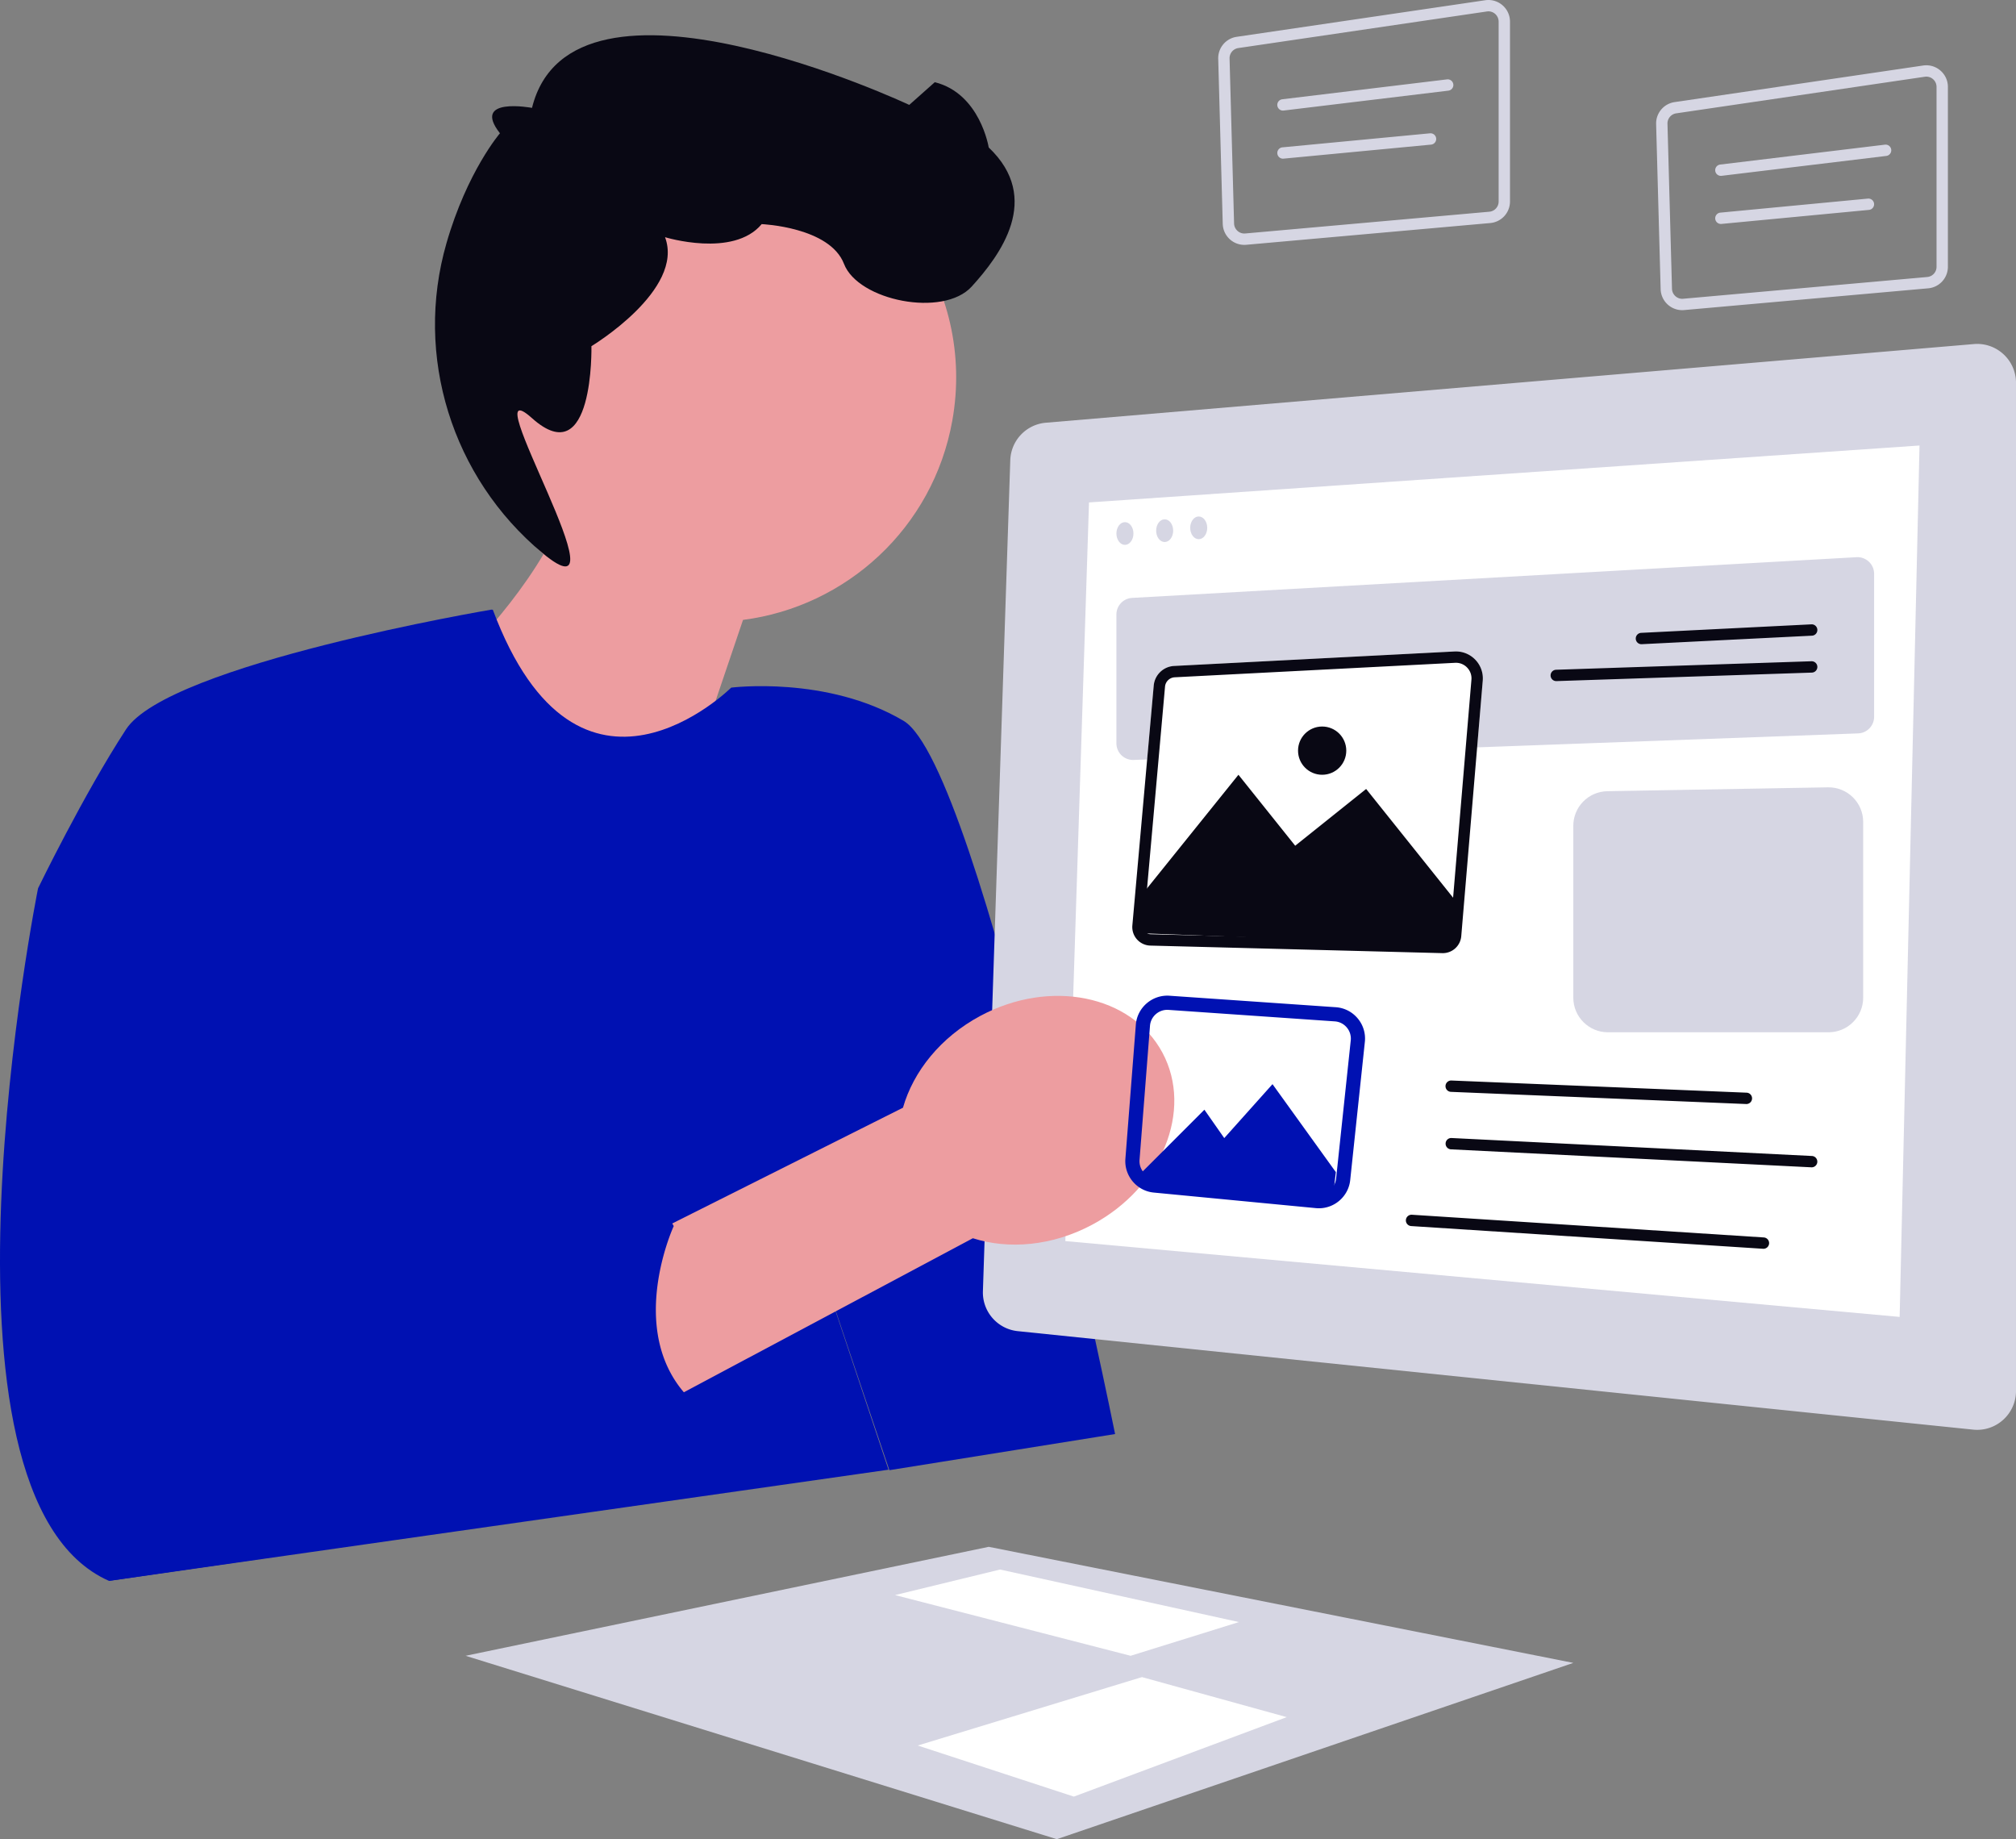 <svg xmlns="http://www.w3.org/2000/svg" viewBox="0 0 710.41 647.958"><rect x="0" y="0" width="710.41" height="647.958" fill="#808080" stroke="none"/><path fill="#ed9da0" d="M166.156 117.905c8.35-46.787 53.046-77.949 99.834-69.6 46.788 8.349 77.95 53.046 69.6 99.834-6.77 37.945-37.45 65.608-73.761 70.257l-35.69 105.312-71.075-84.472s22.136-19.756 36.43-43.934c-20.153-19.25-30.6-47.903-25.338-77.397Z"/><path fill="#0011b2" d="M173.097 214.788S59.41 233.958 44.41 256.958s-31 56-31 56-43 214 25 244l274.687-39.17-33.687-100.83 34 101 79.534-12.732S345.41 269.958 318.41 253.958c-27-16-60.751-11.7-60.751-11.7s-53.748 53.403-83.999-27.449l-.563-.02Z"/><path fill="#090814" d="M234.352 83.566s24.058 7.392 34.058-4.608c0 0 24 1 29 14s35 19 45 8 25-31 6-49c0 0-3-19-19-23l-9 8s-118.876-55.906-132.938 1.047c0 0-21.527-4.058-11.295 8.947 0 0-11.53 13.37-18.844 38.722-11.48 39.789 1.95 82.603 33.764 109.114s-25.563-67.102-3.625-47.466 20.938-25.364 20.938-25.364 32.884-19.784 25.942-38.392Z"/><path fill="#d6d6e3" d="M695.555 121.217 368.543 148.93a13.698 13.698 0 0 0-12.534 13.198l-9.645 292.768c-.237 7.191 5.13 13.34 12.287 14.077l336.656 34.697c8.078.832 15.103-5.505 15.103-13.626V134.866c0-8.022-6.862-14.327-14.855-13.65Z"/><path fill="#fff" d="m383.749 177.012-8.339 260.23 294 26.716 7-307-292.661 20.054z"/><path fill="#d6d6e3" d="m398.944 210.647 255.274-14.341a5.863 5.863 0 0 1 6.192 5.854v50.364a5.863 5.863 0 0 1-5.648 5.859l-255.274 9.352a5.863 5.863 0 0 1-6.078-5.859v-45.375c0-3.11 2.429-5.68 5.534-5.854Z"/><path fill="#090814" d="M578.408 226.958a2 2 0 0 1-.098-3.997l60-3a1.99 1.99 0 0 1 2.097 1.897 2 2 0 0 1-1.897 2.097l-60 3a1.779 1.779 0 0 1-.102.003ZM548.408 239.958a2 2 0 0 1-.065-3.999l90-2.995c1.103-.024 2.03.829 2.066 1.932s-.829 2.029-1.933 2.066l-90 2.995-.068.001Z"/><path fill="#fff" d="m406.558 241.535-7.531 84.498a6.527 6.527 0 0 0 6.333 7.105l102.893 2.66a6.527 6.527 0 0 0 6.673-5.977l7.572-90.018c.482-5.736-4.208-10.58-9.957-10.284l-98.808 5.103a7.598 7.598 0 0 0-7.175 6.913Z"/><path fill="#090814" d="M513.043 233.506a5.43 5.43 0 0 1 4.038 1.78 5.44 5.44 0 0 1 1.43 4.182l-7.57 90.017a2.541 2.541 0 0 1-2.517 2.316h-.068l-102.893-2.662a2.51 2.51 0 0 1-1.82-.845 2.51 2.51 0 0 1-.632-1.906l7.53-84.498a3.614 3.614 0 0 1 3.399-3.273l98.807-5.103c.1-.005.197-.008.296-.008m0-4c-.167 0-.334.005-.502.014l-98.808 5.102a7.598 7.598 0 0 0-7.175 6.913l-7.531 84.498a6.527 6.527 0 0 0 6.333 7.105l102.893 2.66.171.003a6.528 6.528 0 0 0 6.502-5.98l7.572-90.017c.468-5.57-3.938-10.298-9.455-10.298Z"/><path fill="#090814" d="m403.41 313.958 33-41 20 25 25-20 32 40-2 15-109.313-4.17 1.313-14.83z"/><path fill="#d6d6e3" d="M554.41 290.945v60.536c0 6.737 5.462 12.199 12.199 12.199h77.752c6.737 0 12.199-5.462 12.199-12.2v-61.9c0-6.821-5.593-12.317-12.413-12.197l-77.752 1.365c-6.653.116-11.985 5.543-11.985 12.197Z"/><path fill="#090814" d="m615.411 388.958-.084-.002-104-4.287a2 2 0 1 1 .165-3.996l104 4.287a2 2 0 0 1-.08 3.998ZM638.411 411.259c-.033 0-.067-.001-.1-.003l-127-6.33a2 2 0 0 1-1.899-2.097 1.983 1.983 0 0 1 2.097-1.897l127 6.33a2 2 0 0 1-.098 3.997ZM621.412 439.958c-.044 0-.087-.001-.131-.004l-124-8a2 2 0 0 1-1.867-2.125 2.009 2.009 0 0 1 2.125-1.867l124 8a2 2 0 0 1-.127 3.996Z"/><circle cx="465.91" cy="264.458" r="8.5" fill="#090814"/><ellipse cx="396.41" cy="187.958" fill="#d6d6e3" rx="3" ry="4"/><ellipse cx="410.41" cy="186.958" fill="#d6d6e3" rx="3" ry="4"/><ellipse cx="422.41" cy="185.958" fill="#d6d6e3" rx="3" ry="4"/><path fill="#d6d6e3" d="M678.813 27c1.983 0 3.597 1.621 3.597 3.614v63.38a3.593 3.593 0 0 1-3.292 3.598l-86 7.663a3.61 3.61 0 0 1-.33.015c-1.933 0-3.548-1.577-3.601-3.514l-1.593-58.152a3.614 3.614 0 0 1 3.085-3.672L678.27 27.04c.18-.027.363-.04.542-.04m0-4c-.37 0-.746.027-1.124.083l-87.593 12.891a7.612 7.612 0 0 0-6.501 7.74l1.593 58.151c.114 4.156 3.525 7.405 7.6 7.405.226 0 .455-.01.686-.03l85.999-7.664a7.613 7.613 0 0 0 6.937-7.582v-63.38c0-4.263-3.474-7.614-7.597-7.614Z"/><path fill="#d6d6e3" d="M606.407 61.958a2 2 0 0 1-.237-3.985l58-7a2 2 0 1 1 .48 3.97l-58 7c-.082.01-.163.015-.243.015ZM606.407 78.9a2 2 0 0 1-.187-3.99l52-4.943a2 2 0 0 1 .379 3.982l-52 4.943a2.118 2.118 0 0 1-.192.008ZM524.5 4c1.983 0 3.597 1.621 3.597 3.614v63.38a3.593 3.593 0 0 1-3.292 3.598l-86 7.663a3.61 3.61 0 0 1-.33.015c-1.933 0-3.548-1.577-3.601-3.514l-1.593-58.152a3.614 3.614 0 0 1 3.085-3.672L523.96 4.04c.18-.027.362-.04.54-.04m0-4c-.37 0-.744.027-1.123.083l-87.592 12.891a7.612 7.612 0 0 0-6.502 7.74l1.594 58.151c.113 4.156 3.524 7.405 7.599 7.405.227 0 .455-.01.686-.03l86-7.664a7.613 7.613 0 0 0 6.936-7.582V7.614C532.097 3.35 528.623 0 524.5 0Z"/><path fill="#d6d6e3" d="M452.095 38.958a2 2 0 0 1-.238-3.985l58-7a2 2 0 1 1 .48 3.97l-58 7c-.082.01-.162.015-.242.015ZM452.095 55.9a2 2 0 0 1-.187-3.99l52-4.943a2 2 0 0 1 .379 3.982l-52 4.943a2.118 2.118 0 0 1-.192.008ZM164.064 583.348l208.346 64.61 182-62.108-206-40.892-184.346 38.39z"/><path fill="#fff" d="m315.41 561.958 37-9 84.165 18.508-38.165 11.882-83-21.39zM402.41 590.853l-79 24.105 55 18 75-28-51-14.105z"/><path fill="#ed9da0" d="M342.824 436.24 175.5 525.4l-32.17-47.436 174.864-87.708c3.647-12.766 13.251-24.85 27.282-32.364 24.55-13.149 53.274-7.337 64.156 12.98 10.881 20.318-.2 47.448-24.75 60.597-14.031 7.514-29.412 8.812-42.06 4.773Z"/><path fill="#0011b2" d="m108.41 396.958-8 24s19 20.287 0 31.644l67-8.644s27.124-20.005 29.062-3.503c0 0 33.938-22.497 40.938-8.497 0 0-20.073 43.406 11.464 65.703L206.91 516.53l-29.89 20.229-138.61 20.199M464.767 425.685c-.35 0-.704-.017-1.059-.051l-57.14-5.485c-5.978-.573-10.462-5.91-9.995-11.898l3.683-47.252c.472-6.042 5.787-10.596 11.818-10.2l58.62 4.05a10.996 10.996 0 0 1 7.73 3.936 10.992 10.992 0 0 1 2.532 8.295l-5.163 48.687c-.601 5.664-5.437 9.918-11.026 9.918Zm-62.018-64.492 2.492.195-3.683 47.252c-.256 3.287 2.205 6.217 5.487 6.533l57.14 5.484c3.312.32 6.285-2.111 6.636-5.418l5.163-48.686a6.034 6.034 0 0 0-1.39-4.554 6.038 6.038 0 0 0-4.244-2.161l-58.62-4.05c-3.316-.22-6.23 2.281-6.489 5.6l-2.492-.195Z"/><path fill="#0011b2" d="m402.41 412.958 22-22 7 10 17-19 22.329 31-1.329 11-66-5.153-1-5.847z"/></svg>